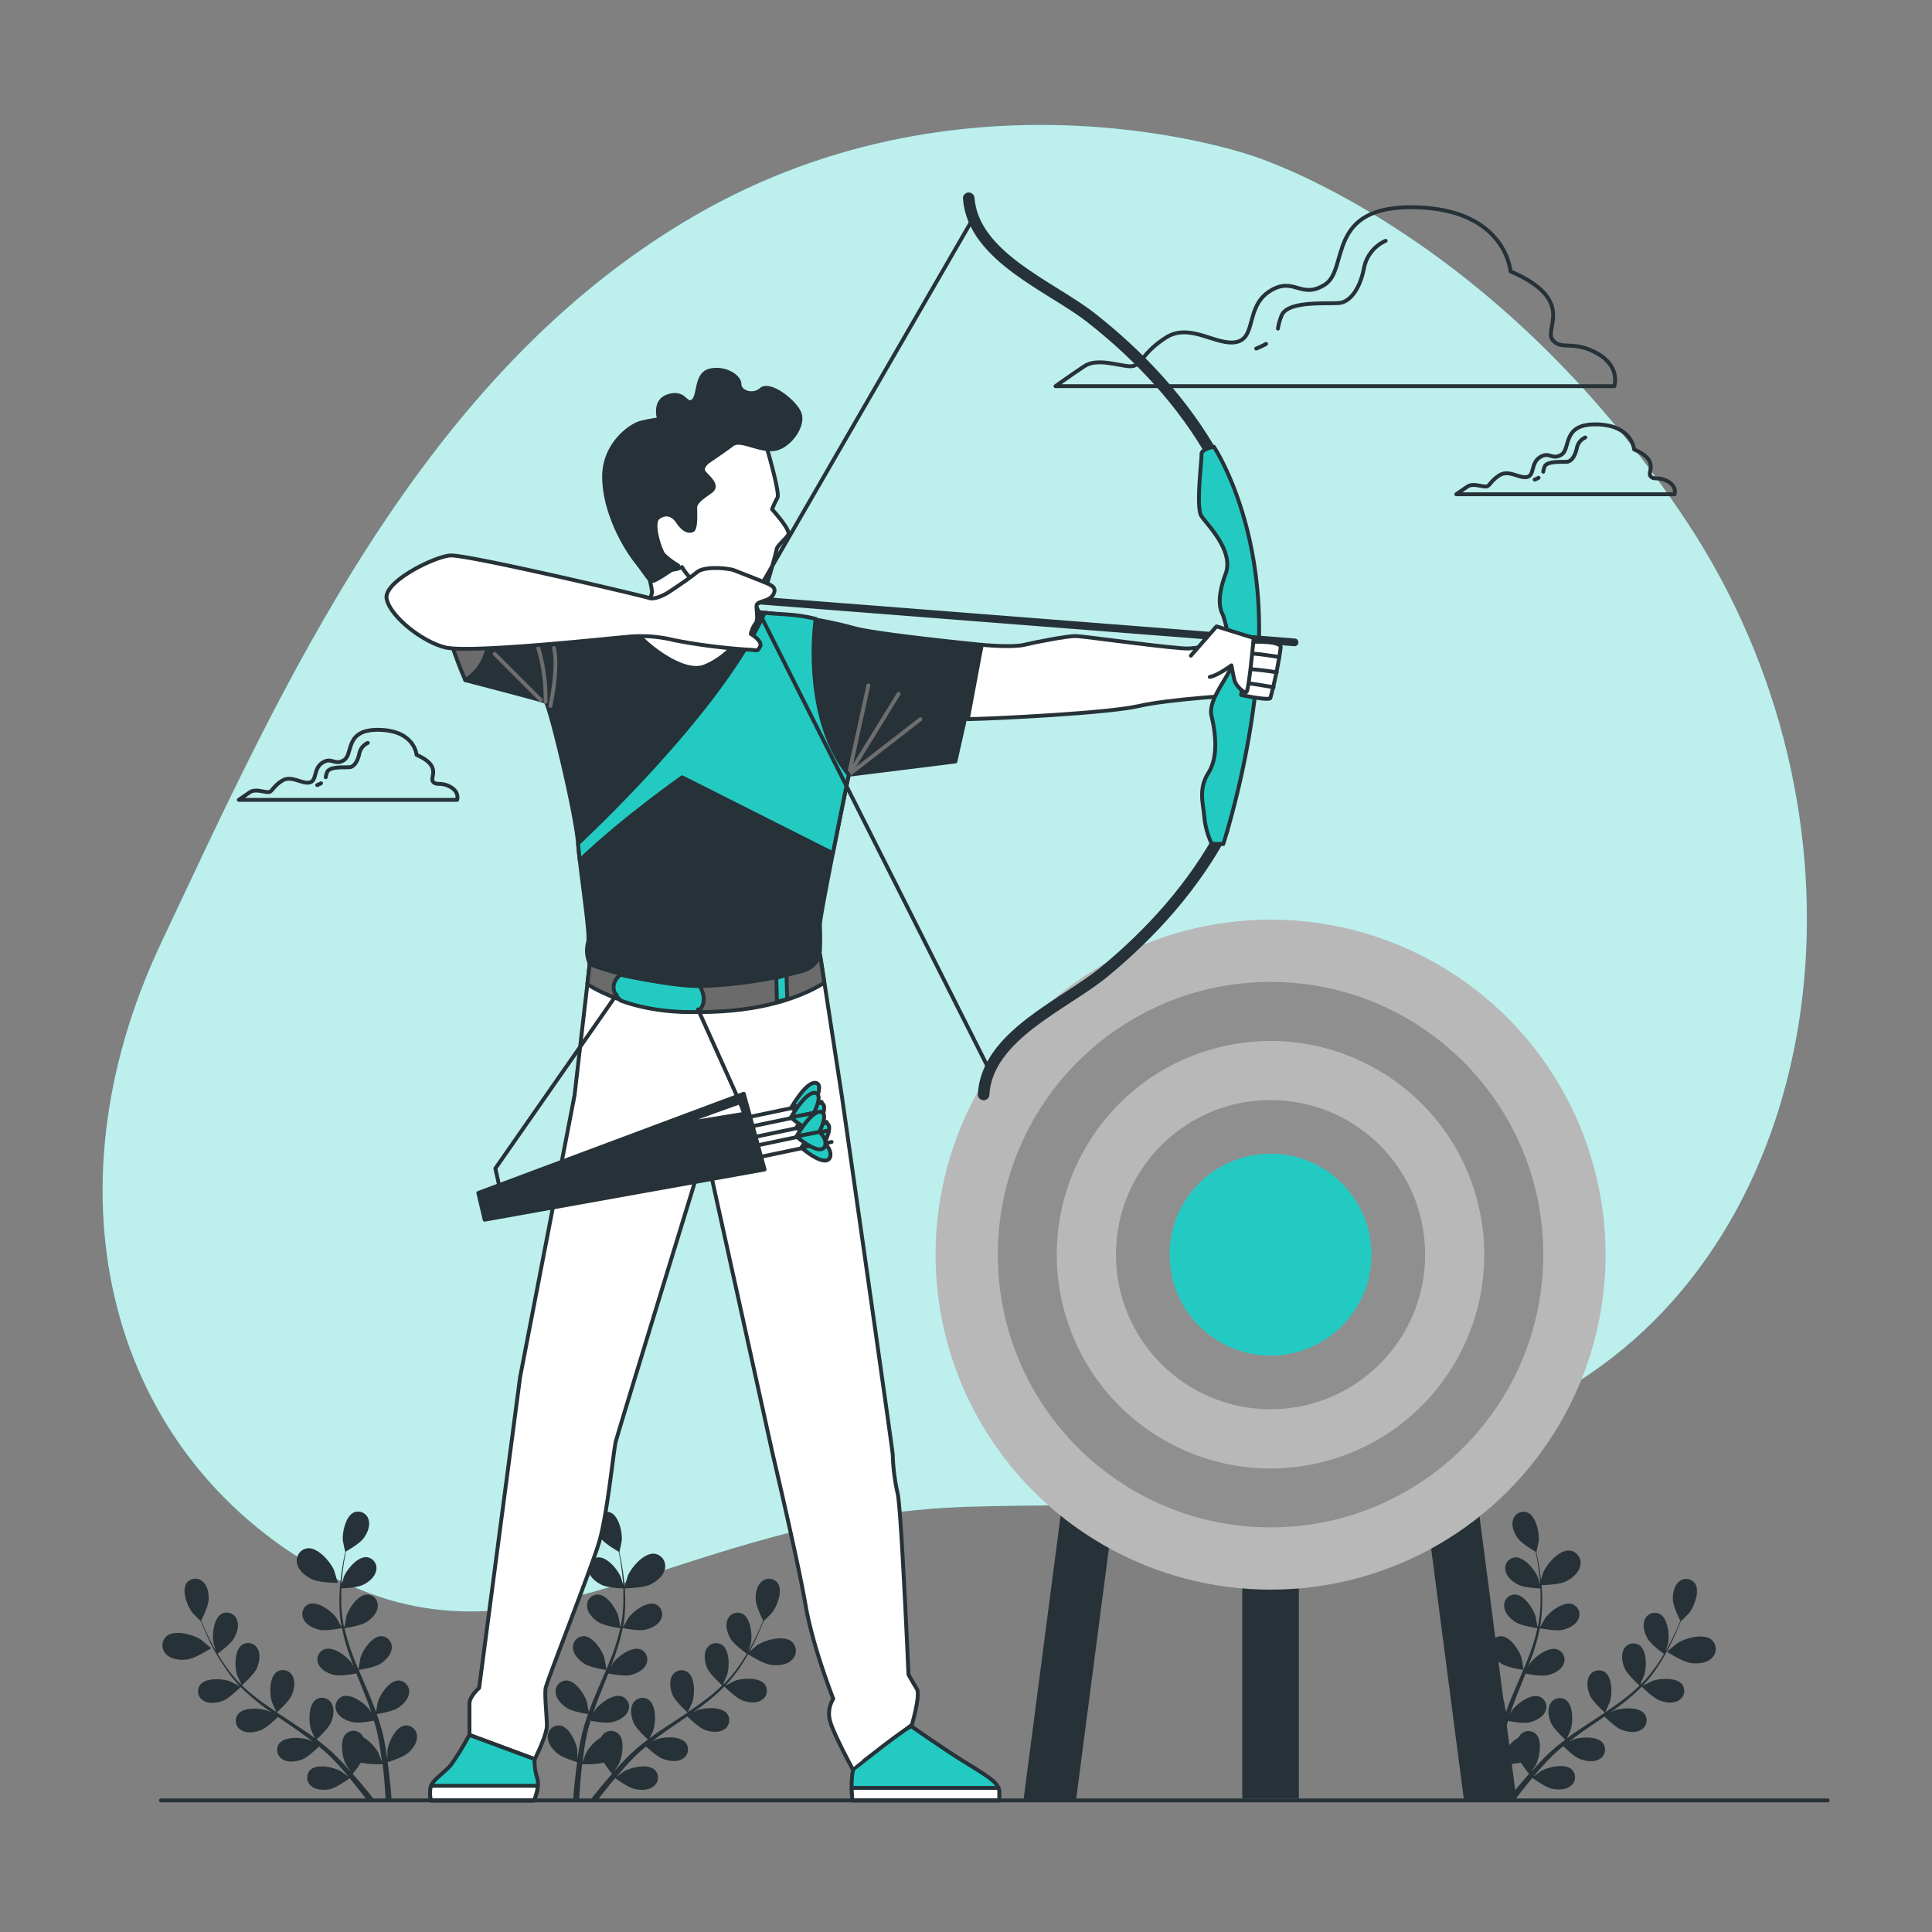 <svg xmlns="http://www.w3.org/2000/svg" viewBox="0 0 500 500"><rect x="0" y="0" width="500" height="500" fill="#808080" stroke="none"/><g id="freepik--background-simple--inject-13"><path d="M324.18,40.36S251.45,14.49,180.05,55.67,72.62,178.59,41.69,244.06,28.56,376.14,83.06,406.51s91.56-14.4,168-16.58,97,8.75,160.47-34.44,74.92-145.2,24.87-220.68S324.18,40.36,324.18,40.36Z" style="fill:#23CAC2"></path><path d="M324.18,40.36S251.45,14.49,180.05,55.67,72.62,178.59,41.69,244.06,28.56,376.14,83.06,406.51s91.56-14.4,168-16.58,97,8.75,160.47-34.44,74.92-145.2,24.87-220.68S324.18,40.36,324.18,40.36Z" style="fill:#fff;opacity:0.7"></path></g><g id="freepik--Clouds--inject-13"><path d="M413.21,91.37c-6.29-3.43-9.14-.57-11.43-3.43s6.29-10.29-10.86-17.72c0,0-1.14-16-24.58-16.58s-17.15,16-23.44,20-8-2.29-14.29,1.71-3.43,12-8.58,13.15-12-5.14-18.29-1.14-6.29,7.43-9.15,7.43-8.57-2.29-12,0-7.43,5.15-7.43,5.15H417.79S419.5,94.8,413.21,91.37Z" style="fill:none;stroke:#263238;stroke-linecap:round;stroke-linejoin:round"></path><path d="M327.66,89a21,21,0,0,1-2.56,1.21" style="fill:none;stroke:#263238;stroke-linecap:round;stroke-linejoin:round"></path><path d="M358.6,62.32a9.76,9.76,0,0,0-5.59,7c-1,5.23-3.48,8.72-6.28,9.07s-13.25-.7-15,3.14a15.09,15.09,0,0,0-1,3.5" style="fill:none;stroke:#263238;stroke-linecap:round;stroke-linejoin:round"></path><path d="M431.61,124.57c-2.46-1.34-3.58-.23-4.47-1.34s2.46-4-4.24-6.93c0,0-.45-6.25-9.61-6.47s-6.7,6.25-9.16,7.81-3.12-.89-5.58.67-1.34,4.69-3.35,5.14-4.69-2-7.15-.45-2.45,2.91-3.57,2.91-3.35-.9-4.69,0-2.91,2-2.91,2h56.51S434.06,125.91,431.61,124.57Z" style="fill:none;stroke:#263238;stroke-linecap:round;stroke-linejoin:round"></path><path d="M398.18,123.65a8,8,0,0,1-1,.47" style="fill:none;stroke:#263238;stroke-linecap:round;stroke-linejoin:round"></path><path d="M410.27,113.22a3.79,3.79,0,0,0-2.18,2.72c-.41,2-1.37,3.41-2.46,3.55s-5.18-.28-5.86,1.22a6.11,6.11,0,0,0-.38,1.37" style="fill:none;stroke:#263238;stroke-linecap:round;stroke-linejoin:round"></path><path d="M116.52,203.62c-2.46-1.34-3.57-.22-4.47-1.34s2.46-4-4.24-6.92c0,0-.45-6.25-9.6-6.48s-6.71,6.26-9.16,7.82-3.13-.89-5.59.67-1.34,4.69-3.35,5.14-4.69-2-7.14-.45S70.51,205,69.39,205s-3.35-.9-4.69,0-2.9,2-2.9,2h56.51S119,205,116.52,203.62Z" style="fill:none;stroke:#263238;stroke-linecap:round;stroke-linejoin:round"></path><path d="M83.09,202.71a7.8,7.8,0,0,1-1,.47" style="fill:none;stroke:#263238;stroke-linecap:round;stroke-linejoin:round"></path><path d="M95.18,192.27A3.84,3.84,0,0,0,93,195c-.41,2-1.36,3.41-2.45,3.54s-5.18-.27-5.86,1.23a6.2,6.2,0,0,0-.39,1.37" style="fill:none;stroke:#263238;stroke-linecap:round;stroke-linejoin:round"></path></g><g id="freepik--Plants--inject-13"><path d="M48.57,429.45c2.1-.31,6.09-2.9,6.09-2.91s-2.51-2.1-2.68-2.22c-2-1.3-6.75-2.63-8.84-.9a3.21,3.21,0,0,0-.07,4.77C44.43,429.54,46.78,429.7,48.57,429.45Z" style="fill:#263238"></path><path d="M87.44,409.66s-.93-3.14-1-3.33c-1-2.21-4.18-5.91-6.87-5.63a3.2,3.2,0,0,0-2.69,3.94c.39,1.87,2.26,3.31,3.89,4.08C82.68,409.63,87.44,409.66,87.44,409.66Z" style="fill:#263238"></path><path d="M92.52,462.71c.93,1.15,1.77,2.24,2.53,3.23H97c-1-1.23-2.08-2.62-3.35-4.13-.73-.88-1.54-1.8-2.37-2.74a29.14,29.14,0,0,0,2.11-2.91,20.71,20.71,0,0,0,5.64.39c.13,1.12.25,2.21.34,3.25.22,2.33.35,4.4.44,6.14h1.55c-.13-1.78-.31-3.9-.59-6.29-.12-1.14-.28-2.35-.46-3.6.44-.13,4-1.24,5.32-2.41s2.41-2.72,2.28-4.4a2.81,2.81,0,0,0-3.24-2.66c-2.34.42-4.13,4.33-4.41,6.44,0,.12,0,1.49,0,2.35-.07-.5-.14-1-.22-1.52-.16-1-.35-2.06-.55-3.17-.11-.53-.23-1.07-.34-1.61s-.29-1.09-.43-1.65c-.35-1.28-.77-2.55-1.22-3.83.91-.14,4.12-.68,5.46-1.55s2.79-2.33,2.92-4a2.83,2.83,0,0,0-2.8-3.13c-2.38.06-4.74,3.66-5.34,5.7,0,.12-.3,1.64-.43,2.47-.27-.77-.55-1.53-.85-2.3-.88-2.21-1.84-4.42-2.79-6.63-.29-.67-.57-1.35-.86-2,.32,0,4.15-.61,5.65-1.58,1.34-.86,2.8-2.33,2.92-4a2.82,2.82,0,0,0-2.79-3.13c-2.38.07-4.74,3.66-5.34,5.7,0,.15-.42,2.33-.49,2.89-.63-1.49-1.24-3-1.78-4.48a50.36,50.36,0,0,1-1.83-6.18c.15,0,4.15-.59,5.69-1.58,1.33-.86,2.8-2.33,2.92-4a2.82,2.82,0,0,0-2.8-3.13c-2.38.06-4.73,3.66-5.33,5.7,0,.13-.33,1.79-.45,2.58H89a35.52,35.52,0,0,1-.68-6.43c0-1.19,0-2.33,0-3.44.75,0,4.2-.2,5.69-.94s3-2,3.34-3.66A2.83,2.83,0,0,0,94.91,403c-2.37-.2-5.11,3.12-5.93,5.08,0,.1-.37,1.24-.6,2.07,0-.5.05-1,.1-1.49.15-1.8.39-3.43.63-4.88.13-.82.27-1.56.41-2.25.73-.42,3.63-2.13,4.59-3.44s1.77-3.19,1.28-4.79a2.81,2.81,0,0,0-3.73-1.91c-2.2.92-3.1,5.12-2.93,7.24,0,.18.59,3,.63,3l0,0c-.15.66-.3,1.37-.45,2.15-.26,1.45-.54,3.08-.73,4.88a48.17,48.17,0,0,0-.34,5.83,36.07,36.07,0,0,0,.55,6.51.24.24,0,0,0,0,.08c-.33-.62-1.3-2.31-1.38-2.43-1.26-1.72-4.7-4.3-7-3.55A2.82,2.82,0,0,0,78.54,419c.69,1.53,2.56,2.42,4.11,2.77,1.75.41,5.55-.37,5.86-.43a48.21,48.21,0,0,0,1.74,6.42c.41,1.23.87,2.45,1.34,3.67L91,430.36c-1.26-1.72-4.69-4.3-7-3.55a2.83,2.83,0,0,0-1.58,3.89c.69,1.54,2.56,2.42,4.11,2.78s4.83-.24,5.69-.4c.19.46.37.93.56,1.39.9,2.24,1.81,4.46,2.63,6.67.29.78.55,1.55.81,2.33-.26-.47-.49-.86-.53-.91-1.26-1.72-4.69-4.3-7-3.55a2.83,2.83,0,0,0-1.58,3.89c.69,1.54,2.56,2.42,4.11,2.78s4.51-.18,5.54-.38c.24.81.49,1.61.69,2.4.12.54.28,1.06.37,1.61s.21,1.08.31,1.61c.16,1,.33,2.1.47,3.12.09.7.17,1.37.25,2-.28-.78-.86-2.29-.92-2.41a11,11,0,0,0-3.85-4,3.67,3.67,0,0,0-.34-.53,2.81,2.81,0,0,0-4.17-.43c-1.72,1.64-1.06,5.89-.13,7.8.06.11.79,1.27,1.26,2-.34-.39-.67-.76-1-1.15-.7-.78-1.42-1.53-2.2-2.35-.39-.37-.78-.76-1.17-1.15s-.85-.75-1.27-1.14c-1-.87-2-1.7-3.13-2.52.68-.62,3-2.84,3.69-4.3s1-3.49.23-4.95a2.82,2.82,0,0,0-4.06-1.07c-2,1.37-1.93,5.66-1.3,7.7,0,.12.65,1.53,1,2.3-.65-.49-1.3-1-2-1.45-2-1.35-4-2.67-6-4-.62-.4-1.23-.81-1.84-1.22.24-.22,3.12-2.8,3.84-4.43.64-1.46,1-3.49.23-5a2.83,2.83,0,0,0-4.06-1.06c-2,1.37-1.93,5.66-1.31,7.7,0,.15.94,2.17,1.19,2.68-1.35-.9-2.68-1.81-4-2.76a50.16,50.16,0,0,1-4.93-4.14c.12-.1,3.14-2.78,3.87-4.46.64-1.45,1-3.48.23-4.95a2.81,2.81,0,0,0-4.06-1.06c-2,1.36-1.93,5.66-1.31,7.69.05.14.72,1.68,1.06,2.41l-.11.07a36.16,36.16,0,0,1-4.13-5c-.69-1-1.29-1.94-1.85-2.89.61-.44,3.39-2.49,4.22-3.93s1.43-3.35.77-4.9a2.83,2.83,0,0,0-3.92-1.5c-2.08,1.15-2.54,5.42-2.14,7.51,0,.11.37,1.24.64,2.06-.25-.44-.52-.88-.74-1.3-.87-1.58-1.56-3.08-2.17-4.41-.34-.77-.63-1.46-.89-2.11.37-.75,1.85-3.78,1.92-5.41s-.27-3.63-1.57-4.7a2.82,2.82,0,0,0-4.17.47c-1.32,2,.24,6,1.56,7.65.11.15,2.15,2.2,2.17,2.16l0,0c.25.64.51,1.31.82,2,.58,1.35,1.24,2.87,2.07,4.47A49.51,49.51,0,0,0,58,431.23,37,37,0,0,0,62,436.36l.06.05c-.61-.33-2.36-1.21-2.5-1.27-2-.74-6.28-1-7.75.88a2.82,2.82,0,0,0,.83,4.11c1.42.9,3.47.61,5,.05,1.68-.63,4.43-3.37,4.64-3.59a50.63,50.63,0,0,0,5,4.39c1,.8,2.08,1.57,3.15,2.32l-1.1-.54c-2-.74-6.28-1-7.75.88a2.82,2.82,0,0,0,.83,4.11c1.42.9,3.47.61,5,.05s3.9-2.86,4.53-3.47l1.23.86c2,1.36,4,2.71,5.87,4.1.68.49,1.32,1,2,1.5l-1-.47c-2-.74-6.28-1-7.76.88a2.82,2.82,0,0,0,.84,4.11c1.42.9,3.47.61,5,.05s3.67-2.64,4.42-3.36c.64.53,1.29,1.07,1.89,1.62.4.38.82.72,1.2,1.13l1.15,1.17c.71.78,1.44,1.57,2.11,2.35l1.34,1.57c-.66-.5-2-1.44-2.1-1.5-1.86-1-6.06-1.94-7.8-.31a2.81,2.81,0,0,0,.21,4.19c1.26,1.1,3.33,1.12,4.89.8s4.73-2.55,5.11-2.83C91.17,461.05,91.87,461.9,92.52,462.71Z" style="fill:#263238"></path><path d="M199.44,430.85c-2.1-.3-6.09-2.9-6.09-2.9s2.51-2.11,2.68-2.22c2-1.31,6.75-2.63,8.84-.91a3.21,3.21,0,0,1,.07,4.77C203.58,430.94,201.23,431.11,199.44,430.85Z" style="fill:#263238"></path><path d="M161.51,411.07s.93-3.15,1-3.34c1-2.21,4.17-5.91,6.87-5.63a3.22,3.22,0,0,1,2.69,3.95c-.39,1.87-2.26,3.31-3.89,4.08C166.27,411,161.51,411.07,161.51,411.07Z" style="fill:#263238"></path><path d="M157.13,462.71c-.93,1.15-1.77,2.24-2.53,3.23h-1.91c1-1.23,2.08-2.62,3.35-4.13.73-.88,1.54-1.8,2.37-2.74a30.37,30.37,0,0,1-2.12-2.91,20.62,20.62,0,0,1-5.63.39c-.13,1.12-.25,2.21-.34,3.25-.22,2.33-.35,4.4-.44,6.14h-1.55c.12-1.78.31-3.9.58-6.29.13-1.14.29-2.35.47-3.6-.44-.13-4-1.24-5.32-2.41s-2.41-2.72-2.28-4.4a2.81,2.81,0,0,1,3.24-2.66c2.34.42,4.12,4.33,4.41,6.44,0,.12,0,1.49,0,2.35.07-.5.14-1,.22-1.52.16-1,.35-2.06.54-3.17.12-.53.23-1.07.35-1.61s.28-1.09.42-1.65c.36-1.28.77-2.55,1.22-3.83-.9-.14-4.11-.68-5.45-1.55s-2.8-2.33-2.92-4a2.82,2.82,0,0,1,2.8-3.13c2.38.06,4.73,3.66,5.33,5.7,0,.12.3,1.64.43,2.47.28-.77.55-1.53.86-2.3.88-2.21,1.84-4.42,2.79-6.63.29-.67.57-1.35.86-2-.33,0-4.15-.61-5.66-1.58-1.33-.86-2.79-2.33-2.92-4a2.83,2.83,0,0,1,2.8-3.13c2.38.07,4.74,3.66,5.34,5.7,0,.15.42,2.33.49,2.89.62-1.49,1.23-3,1.78-4.48a48.6,48.6,0,0,0,1.82-6.18c-.15,0-4.14-.59-5.68-1.58-1.34-.86-2.8-2.33-2.92-4a2.81,2.81,0,0,1,2.79-3.13c2.39.06,4.74,3.66,5.34,5.7,0,.13.33,1.79.45,2.58h.13a36.47,36.47,0,0,0,.69-6.43c0-1.19,0-2.33,0-3.44-.76,0-4.21-.2-5.69-.94s-3-2-3.34-3.66a2.82,2.82,0,0,1,2.43-3.42c2.38-.2,5.11,3.12,5.93,5.08.05.1.38,1.24.61,2.07,0-.5-.06-1-.1-1.49-.15-1.8-.4-3.43-.63-4.88-.14-.82-.28-1.56-.42-2.25-.72-.42-3.63-2.13-4.59-3.44s-1.76-3.19-1.28-4.79a2.82,2.82,0,0,1,3.74-1.91c2.2.92,3.1,5.12,2.92,7.24,0,.18-.58,3-.62,3l0,0c.14.66.29,1.37.44,2.15.27,1.45.55,3.08.74,4.88a48.17,48.17,0,0,1,.34,5.83,37,37,0,0,1-.55,6.51.24.24,0,0,0,0,.08c.32-.62,1.29-2.31,1.38-2.43,1.26-1.72,4.69-4.3,6.95-3.55A2.81,2.81,0,0,1,171.1,419c-.68,1.53-2.55,2.42-4.1,2.77-1.75.41-5.56-.37-5.86-.43a49.78,49.78,0,0,1-1.74,6.42c-.42,1.23-.87,2.45-1.35,3.67.3-.52.57-1,.62-1.05,1.25-1.72,4.69-4.3,7-3.55a2.81,2.81,0,0,1,1.57,3.89c-.68,1.54-2.56,2.42-4.11,2.78s-4.82-.24-5.69-.4c-.18.46-.36.93-.55,1.39-.9,2.24-1.81,4.46-2.63,6.67-.3.78-.55,1.55-.81,2.33.26-.47.49-.86.53-.91,1.25-1.72,4.69-4.3,6.95-3.55a2.81,2.81,0,0,1,1.57,3.89c-.68,1.54-2.56,2.42-4.11,2.78s-4.51-.18-5.53-.38c-.24.81-.49,1.61-.69,2.4-.12.54-.28,1.06-.37,1.61s-.21,1.08-.31,1.61c-.17,1-.34,2.1-.47,3.12-.09.7-.17,1.37-.25,2,.28-.78.86-2.29.92-2.41a11,11,0,0,1,3.85-4,3.67,3.67,0,0,1,.34-.53,2.81,2.81,0,0,1,4.17-.43c1.72,1.64,1.05,5.89.12,7.8-.05.11-.78,1.27-1.25,2,.34-.39.67-.76,1-1.15.7-.78,1.42-1.53,2.2-2.35l1.17-1.15c.39-.39.84-.75,1.26-1.14,1-.87,2.06-1.7,3.14-2.52-.68-.62-3.06-2.84-3.7-4.3s-1-3.49-.22-4.95a2.81,2.81,0,0,1,4.05-1.07c2,1.37,1.94,5.66,1.31,7.7,0,.12-.65,1.53-1,2.3.65-.49,1.3-1,2-1.45,1.95-1.35,4-2.67,6-4,.62-.4,1.23-.81,1.84-1.22-.25-.22-3.13-2.8-3.85-4.43-.63-1.46-1-3.49-.22-5a2.82,2.82,0,0,1,4-1.06c2,1.37,1.94,5.66,1.31,7.7,0,.15-.93,2.17-1.18,2.68,1.34-.9,2.68-1.81,3.95-2.76a49,49,0,0,0,4.93-4.14c-.11-.1-3.13-2.78-3.87-4.46-.63-1.45-1-3.48-.22-4.95a2.8,2.8,0,0,1,4.05-1.06c2,1.36,1.94,5.66,1.31,7.69,0,.14-.71,1.68-1,2.41l.11.07a36.16,36.16,0,0,0,4.13-5c.68-1,1.29-1.94,1.85-2.89-.61-.44-3.4-2.49-4.22-3.93s-1.43-3.35-.77-4.9a2.82,2.82,0,0,1,3.91-1.5c2.09,1.15,2.55,5.42,2.15,7.51,0,.11-.37,1.24-.64,2.06.25-.44.51-.88.74-1.3.87-1.58,1.56-3.08,2.17-4.41.33-.77.62-1.46.89-2.11-.38-.75-1.85-3.78-1.93-5.41s.28-3.63,1.58-4.7a2.81,2.81,0,0,1,4.16.47c1.33,2-.23,6-1.55,7.65-.11.15-2.15,2.2-2.17,2.16l0,0c-.24.64-.51,1.31-.81,2-.58,1.35-1.24,2.87-2.08,4.47a49.34,49.34,0,0,1-2.93,5.05,37,37,0,0,1-4.05,5.13l-.06.05c.61-.33,2.35-1.21,2.49-1.27,2-.74,6.29-1,7.76.88a2.82,2.82,0,0,1-.84,4.11c-1.42.9-3.47.61-4.95.05-1.68-.63-4.43-3.37-4.65-3.59a49.51,49.51,0,0,1-5,4.39c-1,.8-2.07,1.57-3.14,2.32l1.09-.54c2-.74,6.29-1,7.76.88a2.82,2.82,0,0,1-.84,4.11c-1.42.9-3.47.61-4.95.05s-3.9-2.86-4.53-3.47l-1.23.86c-2,1.36-4,2.71-5.88,4.1-.67.49-1.31,1-2,1.5l1-.47c2-.74,6.28-1,7.75.88a2.81,2.81,0,0,1-.83,4.11c-1.42.9-3.47.61-5,.05S168,452.72,167.2,452c-.64.53-1.29,1.07-1.89,1.62-.41.38-.82.72-1.2,1.13L163,455.92c-.71.78-1.44,1.57-2.11,2.35-.47.53-.9,1.05-1.35,1.57.67-.5,2-1.44,2.11-1.5,1.86-1,6-1.94,7.79-.31a2.81,2.81,0,0,1-.2,4.19c-1.26,1.1-3.34,1.12-4.89.8-1.71-.36-4.73-2.55-5.11-2.83C158.47,461.05,157.77,461.9,157.13,462.71Z" style="fill:#263238"></path><path d="M437.5,430.38c-2.1-.31-6.08-2.9-6.09-2.91s2.51-2.1,2.69-2.22c2-1.3,6.74-2.63,8.83-.9a3.2,3.2,0,0,1,.07,4.77C441.64,430.47,439.29,430.63,437.5,430.38Z" style="fill:#263238"></path><path d="M398.39,410.25c-.05,0,.93-3.15,1-3.34,1-2.21,4.17-5.91,6.87-5.63a3.22,3.22,0,0,1,2.69,4c-.39,1.87-2.26,3.31-3.9,4.08C403.16,410.21,398.4,410.25,398.39,410.25Z" style="fill:#263238"></path><path d="M394.48,462.71c-.93,1.15-1.77,2.24-2.53,3.23H390c1-1.23,2.08-2.62,3.35-4.13.73-.88,1.54-1.8,2.37-2.74a30.37,30.37,0,0,1-2.12-2.91,20.62,20.62,0,0,1-5.63.39c-.13,1.12-.25,2.21-.34,3.25-.22,2.33-.35,4.4-.44,6.14h-1.55c.12-1.78.31-3.9.58-6.29.13-1.14.29-2.35.47-3.6-.44-.13-4-1.24-5.32-2.41s-2.41-2.72-2.28-4.4a2.81,2.81,0,0,1,3.23-2.66c2.35.42,4.13,4.33,4.42,6.44,0,.12,0,1.49.05,2.35.07-.5.14-1,.22-1.52.16-1,.35-2.06.54-3.17.12-.53.23-1.07.35-1.61s.28-1.09.42-1.65c.36-1.28.77-2.55,1.22-3.83-.9-.14-4.11-.68-5.45-1.55s-2.8-2.33-2.92-4a2.82,2.82,0,0,1,2.8-3.13c2.38.06,4.73,3.66,5.33,5.7,0,.12.3,1.64.43,2.47.28-.77.55-1.53.86-2.3.88-2.21,1.84-4.42,2.79-6.63.29-.67.57-1.35.86-2-.33,0-4.15-.61-5.66-1.58-1.33-.86-2.79-2.33-2.92-4a2.83,2.83,0,0,1,2.8-3.13c2.38.07,4.74,3.66,5.34,5.7,0,.15.42,2.33.49,2.89.62-1.49,1.23-3,1.78-4.48a48.6,48.6,0,0,0,1.82-6.18c-.15,0-4.14-.59-5.68-1.58-1.34-.86-2.8-2.33-2.92-4a2.81,2.81,0,0,1,2.79-3.13c2.39.06,4.74,3.66,5.34,5.7,0,.13.33,1.79.45,2.58H398a36.47,36.47,0,0,0,.69-6.43c0-1.19,0-2.33-.05-3.44-.76,0-4.21-.2-5.69-.94s-3-2-3.34-3.66a2.82,2.82,0,0,1,2.43-3.42c2.38-.2,5.11,3.12,5.93,5.08.05.1.38,1.24.61,2.07,0-.5-.06-1-.1-1.49-.15-1.8-.4-3.43-.63-4.88-.14-.82-.28-1.56-.42-2.25-.72-.42-3.63-2.13-4.59-3.44s-1.76-3.19-1.28-4.79a2.82,2.82,0,0,1,3.74-1.91c2.2.92,3.1,5.12,2.92,7.24,0,.18-.58,3-.62,3l0,0c.14.66.29,1.37.44,2.15.27,1.45.55,3.08.74,4.88a48.17,48.17,0,0,1,.34,5.83,38,38,0,0,1-.55,6.51.24.24,0,0,0,0,.08c.32-.62,1.29-2.31,1.38-2.43,1.26-1.72,4.69-4.3,6.95-3.55a2.81,2.81,0,0,1,1.57,3.89c-.68,1.53-2.55,2.42-4.1,2.77-1.75.41-5.56-.37-5.86-.43a49.78,49.78,0,0,1-1.74,6.42c-.42,1.23-.87,2.45-1.35,3.67.3-.52.57-1,.62-1.05,1.25-1.72,4.69-4.3,7-3.55a2.81,2.81,0,0,1,1.57,3.89c-.68,1.54-2.56,2.42-4.11,2.78s-4.83-.24-5.69-.4c-.18.46-.36.93-.55,1.39-.9,2.24-1.81,4.46-2.63,6.67-.3.78-.55,1.55-.82,2.33.27-.47.5-.86.54-.91,1.25-1.72,4.69-4.3,7-3.55a2.81,2.81,0,0,1,1.57,3.89c-.68,1.54-2.56,2.42-4.11,2.78s-4.51-.18-5.53-.38c-.24.81-.49,1.61-.69,2.4-.12.54-.28,1.06-.37,1.61s-.21,1.08-.32,1.61c-.16,1-.33,2.1-.46,3.12-.09.7-.17,1.37-.25,2,.28-.78.86-2.29.92-2.41a11,11,0,0,1,3.85-4,3.67,3.67,0,0,1,.34-.53,2.81,2.81,0,0,1,4.17-.43c1.72,1.64,1,5.89.12,7.8-.05.11-.78,1.27-1.25,2,.34-.39.67-.76,1-1.15.7-.78,1.42-1.53,2.2-2.35l1.17-1.15c.39-.39.84-.75,1.26-1.14,1-.87,2.06-1.7,3.14-2.52-.68-.62-3.06-2.84-3.7-4.3s-1-3.49-.22-4.95a2.81,2.81,0,0,1,4-1.07c2,1.37,1.94,5.66,1.31,7.7,0,.12-.65,1.53-1,2.3.65-.49,1.3-1,2-1.45,1.95-1.35,4-2.67,6-4,.62-.4,1.23-.81,1.84-1.22-.25-.22-3.13-2.8-3.85-4.43-.63-1.46-1-3.49-.22-5a2.82,2.82,0,0,1,4.05-1.06c2,1.37,1.94,5.66,1.31,7.7-.05.15-.93,2.17-1.18,2.68,1.34-.9,2.68-1.81,3.95-2.76a49,49,0,0,0,4.93-4.14c-.11-.1-3.13-2.78-3.87-4.46-.63-1.45-1-3.48-.22-4.95a2.8,2.8,0,0,1,4-1.06c2,1.36,1.94,5.66,1.31,7.69,0,.14-.71,1.68-1,2.41l.11.07a36.16,36.16,0,0,0,4.13-5c.68-1,1.29-1.94,1.85-2.89-.61-.44-3.4-2.49-4.22-3.93s-1.43-3.35-.77-4.9a2.82,2.82,0,0,1,3.91-1.5c2.09,1.15,2.55,5.42,2.15,7.51,0,.11-.37,1.24-.64,2.06.25-.44.51-.88.74-1.3.87-1.58,1.56-3.08,2.17-4.41.33-.77.62-1.46.89-2.11-.38-.75-1.85-3.78-1.93-5.41s.28-3.63,1.58-4.7a2.81,2.81,0,0,1,4.16.47c1.33,2-.23,6-1.55,7.65-.11.15-2.15,2.2-2.17,2.16l0,0c-.24.64-.51,1.31-.81,2-.58,1.35-1.24,2.87-2.08,4.47a49.34,49.34,0,0,1-2.93,5.05,37,37,0,0,1-4,5.13l-.06.05c.61-.33,2.35-1.21,2.49-1.27,2-.74,6.29-1,7.76.88a2.82,2.82,0,0,1-.84,4.11c-1.42.9-3.47.61-4.95.05-1.68-.63-4.43-3.37-4.65-3.59a49.51,49.51,0,0,1-5,4.39c-1,.8-2.07,1.57-3.14,2.32l1.09-.54c2-.74,6.29-1,7.76.88a2.82,2.82,0,0,1-.84,4.11c-1.42.9-3.47.61-5,.05s-3.9-2.86-4.53-3.47l-1.23.86c-2,1.36-4,2.71-5.88,4.1-.67.49-1.31,1-2,1.5l.95-.47c2-.74,6.28-1,7.75.88a2.81,2.81,0,0,1-.83,4.11c-1.42.9-3.47.61-5,.05s-3.66-2.64-4.41-3.36c-.64.53-1.29,1.07-1.89,1.62-.41.38-.82.72-1.2,1.13l-1.15,1.17c-.71.78-1.44,1.57-2.11,2.35-.47.53-.9,1.05-1.35,1.57.67-.5,2-1.44,2.11-1.5,1.86-1,6.05-1.94,7.79-.31a2.81,2.81,0,0,1-.2,4.19c-1.27,1.1-3.34,1.12-4.89.8-1.71-.36-4.73-2.55-5.11-2.83C395.82,461.05,395.12,461.9,394.48,462.71Z" style="fill:#263238"></path></g><g id="freepik--Target--inject-13"><polygon points="278.47 465.94 264.87 465.94 275.85 381.74 289.45 381.74 278.47 465.94" style="fill:#263238"></polygon><polygon points="378.88 465.94 392.48 465.94 381.5 381.74 367.9 381.74 378.88 465.94" style="fill:#263238"></polygon><rect x="321.5" y="381.74" width="14.64" height="83.68" style="fill:#263238"></rect><circle cx="328.82" cy="324.7" r="86.7" style="fill:#b8b8b8"></circle><circle cx="328.82" cy="324.7" r="70.58" style="fill:#8f8f8f"></circle><circle cx="328.82" cy="324.7" r="55.31" transform="translate(-68.55 88.8) rotate(-13.94)" style="fill:#b8b8b8"></circle><circle cx="328.82" cy="324.7" r="40.01" style="fill:#8f8f8f"></circle><circle cx="328.82" cy="324.7" r="26.12" style="fill:#23CAC2"></circle></g><g id="freepik--Character--inject-13"><path d="M152.63,249.32l-3.94,34.16L134.6,356.4,124,436.83s-2.5,2.19-2.5,4.07V449l16.9,6.26s3.13-6.17,3.13-8.68-.63-7.82-.31-9.7,11.58-30.36,13.77-37.55,3.75-23.79,4.38-26.29,21.28-69.8,21.28-69.8l3.13-.31L200,376.43s6.58,27.85,8.45,38.81,7.2,24.41,7.2,24.41a7.29,7.29,0,0,0-.94,5.32c.63,3.13,6.18,13.28,6.18,13.28L236,446.36s2.24-7.65,1.3-9.22-2.19-3.75-2.19-3.75-1.88-43.5-2.82-46.95a52.55,52.55,0,0,1-1.25-10c0-.94-13.15-92.64-13.15-92.64l-5.63-36.62s-29.73,2.51-42.25.94-15.34-1.88-15.34-1.88l-1.56,1.88Z" style="fill:#fff;stroke:#263238;stroke-linecap:round;stroke-linejoin:round"></path><path d="M121.46,449a70.59,70.59,0,0,1-4.81,7.84c-1.62,1.88-4.58,3.77-5.12,5.38a8,8,0,0,0,0,3.77h26.66s1.62-3.5.81-5.92a13.91,13.91,0,0,1-.64-4.81Z" style="fill:#23CAC2;stroke:#263238;stroke-linecap:round;stroke-linejoin:round"></path><path d="M111.53,465.94h26.66a12.72,12.72,0,0,0,1-3.77H111.53A8,8,0,0,0,111.53,465.94Z" style="fill:#fff;stroke:#263238;stroke-linecap:round;stroke-linejoin:round"></path><path d="M236,446.85s8.3,5.9,14.49,9.67,8.08,5.12,8.08,7.27v2.15h-38s-.54-5.11.27-8.08C220.88,457.86,236.32,445.52,236,446.85Z" style="fill:#23CAC2;stroke:#263238;stroke-linecap:round;stroke-linejoin:round"></path><path d="M220.61,465.94h38v-2.15a3,3,0,0,0-.19-1.08h-38C220.46,464.5,220.61,465.94,220.61,465.94Z" style="fill:#fff;stroke:#263238;stroke-linecap:round;stroke-linejoin:round"></path><path d="M254.06,166.88s7.8.76,11,0,11.29-2.33,13.4-2.27,26.3,3.46,29.32,3.21,15.09-1.71,15.09-1.71l-1.68,13.73s-18.66,1.06-26.47,2.88-36.53,3.24-44.25,3.4Z" style="fill:#fff;stroke:#263238;stroke-linecap:round;stroke-linejoin:round"></path><path d="M120.41,176s-5.84-13-4.9-18,17.22-1.26,16.59,3.13S125.93,175.54,120.41,176Z" style="fill:#6b6b6b;stroke:#263238;stroke-linecap:round;stroke-linejoin:round"></path><path d="M183.74,261.88c15.83-.43,25.22-4.8,29.58-7.53l-1.1-7.18s-29.73,2.51-42.25.94-15.34-1.88-15.34-1.88l-1.56,1.88-.44,1.21L152,254.7C155.84,257.17,166,262.36,183.74,261.88Z" style="fill:#6b6b6b;stroke:#263238;stroke-linecap:round;stroke-linejoin:round"></path><path d="M200.9,253.09c0,.5.17,6.15.17,6.15l2.65-.67-.17-6.31Z" style="fill:#23CAC2;stroke:#263238;stroke-linecap:round;stroke-linejoin:round"></path><path d="M160.57,252.26s-4,2.83,0,6.64c0,0,7.8,3.32,19.75,3,0,0,3.44-1.68.81-6.73A132,132,0,0,1,160.57,252.26Z" style="fill:#23CAC2;stroke:#263238;stroke-linecap:round;stroke-linejoin:round"></path><polyline points="159.57 257.41 128.2 302.39 129.53 308.37" style="fill:none;stroke:#263238;stroke-linecap:round;stroke-linejoin:round"></polyline><line x1="180.65" y1="261.23" x2="191.77" y2="285.96" style="fill:none;stroke:#263238;stroke-linecap:round;stroke-linejoin:round"></line><line x1="175.36" y1="292.95" x2="212.62" y2="285.15" style="fill:none;stroke:#263238;stroke-linecap:round;stroke-linejoin:round"></line><path d="M204.82,286.59c.35-.59,3.87-6.63,6.21-6.35s-.29,5.19-.29,5.19S204.8,286.62,204.82,286.59Z" style="fill:#23CAC2;stroke:#263238;stroke-linecap:round;stroke-linejoin:round"></path><path d="M204.82,286.59s3.18,2.89,5.63,3.32,2.46-2.74.29-4.48Z" style="fill:#fff;stroke:#263238;stroke-linecap:round;stroke-linejoin:round"></path><line x1="176.66" y1="298.14" x2="213.92" y2="290.35" style="fill:none;stroke:#263238;stroke-linecap:round;stroke-linejoin:round"></line><path d="M206.12,291.79c.35-.59,3.87-6.63,6.21-6.36s-.29,5.2-.29,5.2S206.1,291.82,206.12,291.79Z" style="fill:#23CAC2;stroke:#263238;stroke-linecap:round;stroke-linejoin:round"></path><path d="M206.12,291.79s3.18,2.89,5.63,3.32,2.46-2.74.29-4.48Z" style="fill:#fff;stroke:#263238;stroke-linecap:round;stroke-linejoin:round"></path><line x1="177.96" y1="303.34" x2="215.22" y2="295.54" style="fill:none;stroke:#263238;stroke-linecap:round;stroke-linejoin:round"></line><path d="M207.42,297c.35-.59,3.87-6.63,6.21-6.36s-.29,5.2-.29,5.2S207.4,297,207.42,297Z" style="fill:#23CAC2;stroke:#263238;stroke-linecap:round;stroke-linejoin:round"></path><path d="M207.42,297s3.18,2.89,5.63,3.32,2.46-2.74.29-4.48Z" style="fill:#23CAC2;stroke:#263238;stroke-linecap:round;stroke-linejoin:round"></path><line x1="175.21" y1="295.54" x2="212.47" y2="287.75" style="fill:none;stroke:#263238;stroke-linecap:round;stroke-linejoin:round"></line><path d="M204.68,289.19c.35-.59,3.86-6.63,6.21-6.35s-.29,5.19-.29,5.19S204.66,289.22,204.68,289.19Z" style="fill:#23CAC2;stroke:#263238;stroke-linecap:round;stroke-linejoin:round"></path><path d="M204.68,289.19s3.17,2.89,5.63,3.32,2.45-2.74.29-4.48Z" style="fill:#23CAC2;stroke:#263238;stroke-linecap:round;stroke-linejoin:round"></path><line x1="176.66" y1="300.46" x2="213.92" y2="292.66" style="fill:none;stroke:#263238;stroke-linecap:round;stroke-linejoin:round"></line><path d="M206.12,294.1c.35-.59,3.87-6.63,6.21-6.35S212,293,212,293,206.1,294.13,206.12,294.1Z" style="fill:#23CAC2;stroke:#263238;stroke-linecap:round;stroke-linejoin:round"></path><path d="M206.12,294.1s3.18,2.89,5.63,3.32,2.46-2.74.29-4.47Z" style="fill:#23CAC2;stroke:#263238;stroke-linecap:round;stroke-linejoin:round"></path><path d="M192.49,283.06l-68.7,25.67,1.64,6.93,72.45-13Zm-17.1,8,16.15-5.81,1.05,3Z" style="fill:#263238;stroke:#263238;stroke-linecap:round;stroke-linejoin:round"></path><path d="M169.45,157.31A110.35,110.35,0,0,1,150.3,155c-9.11-2.1-19.15-3.5-19.15-3.5s-3.74,13.54-5.61,18.21a12.21,12.21,0,0,1-5.13,6.31s19.85,5.14,20.78,5.6,7.71,28.26,8.41,36.67,3.27,23.82,2.57,25.69a8,8,0,0,0,.46,5.37c.47.94,18,5.84,28.5,5.84a113,113,0,0,0,26.85-4c2.57-.93,4.21-2.8,4.21-5.14a61.64,61.64,0,0,0,0-6.54c-.24-1.63,7.47-39,7.47-39l27.6-3.44,6.8-30.19s-27-2.65-33.1-4.34c-8.77-2.44-17.65-3.37-24-4.07S169.45,157.31,169.45,157.31Z" style="fill:#263238;stroke:#263238;stroke-linecap:round;stroke-linejoin:round"></path><polyline points="224.74 177.38 219.66 200.51 232.56 179.57" style="fill:none;stroke:#6e6e6e;stroke-linecap:round;stroke-linejoin:round"></polyline><line x1="219.66" y1="200.51" x2="238.2" y2="186.14" style="fill:none;stroke:#6e6e6e;stroke-linecap:round;stroke-linejoin:round"></line><path d="M141.19,181.59a45.5,45.5,0,0,0-1.89-13.91" style="fill:none;stroke:#6e6e6e;stroke-linecap:round;stroke-linejoin:round"></path><path d="M142.43,182.7s2.19-9.7.94-15" style="fill:none;stroke:#6e6e6e;stroke-linecap:round;stroke-linejoin:round"></path><line x1="139.92" y1="181.14" x2="128.03" y2="169.24" style="fill:none;stroke:#6e6e6e;stroke-linecap:round;stroke-linejoin:round"></line><path d="M211.11,160.16c-5.2-1.35-9.69-1.12-13.22-1.58-11.61,25.88-48.29,59.68-48.29,59.68.11,1.33.27,2.82.45,4.42,10.94-10.57,26.49-21.51,26.49-21.51l39,19.65c2-10,4.11-20.31,4.11-20.31C208.73,186.9,210.34,165.3,211.11,160.16Z" style="fill:#23CAC2;stroke:#263238;stroke-linecap:round;stroke-linejoin:round"></path><path d="M167.35,147.5a27,27,0,0,1,1.4,5.6c0,1.64-4.2,9.34-3.74,10.74s11.21,11,17.28,8.65S193,163.84,193,162.21s-1.87-7.47-1.87-11.68-11-13.54-15.65-14S167.58,142.13,167.35,147.5Z" style="fill:#fff;stroke:#263238;stroke-linecap:round;stroke-linejoin:round"></path><path d="M198.41,115.74s3.5,11.91,2.8,13.07a23.18,23.18,0,0,0-1.4,3s4.9,5.37,4.2,6.54-2.8,2.8-3,3.74-3.27,13.07-4.67,14-8.41-1.17-13.08-3.27a15.26,15.26,0,0,1-6.77-6.07s-4.44,2.57-8.88-2.11-2.8-13.54.94-18S184.4,110.6,190,110.6,198.41,115.74,198.41,115.74Z" style="fill:#fff;stroke:#263238;stroke-linecap:round;stroke-linejoin:round"></path><path d="M183.23,119.47s-1.87,1.4-1.17,2.57,4.2,3.5,1.87,5.14-4,2.8-4,4.2.23,5.37-.7,5.84-2.34,0-3.74-2.1-3.27-2.57-5.14-1.17.47,8.41,1.4,9.58a18.92,18.92,0,0,0,3.74,2.8s-5.6,4-6.54,4-1.17-.93-4.43-5.14-8-12.84-8.18-21.48,6.77-13.55,9.34-14.25a33.48,33.48,0,0,1,4.91-.93s-1.64-4.91,2.57-6.08,4.2,2.57,6.07,1.4.7-7,4.44-7.94,7.7,1.41,7.7,3.51,3.51,3.27,5.61,1.4,8.17,2.57,9.81,5.84-2.57,9.11-6.54,9.57-8.64-2.8-10.75-1.17S183.23,119.47,183.23,119.47Z" style="fill:#263238;stroke:#263238;stroke-linecap:round;stroke-linejoin:round"></path><path d="M316.62,214.92c-7.62,14.28-18.57,26.51-31,36.73-10.17,8.34-30.23,16.4-31.06,31.59" style="fill:none;stroke:#263238;stroke-linecap:round;stroke-linejoin:round;stroke-width:3px"></path><path d="M314.19,118.36c-7.91-14.12-19.11-26.13-31.78-36.1-10.34-8.12-30.56-15.77-31.7-30.95" style="fill:none;stroke:#263238;stroke-linecap:round;stroke-linejoin:round;stroke-width:3px"></path><path d="M314.14,115.62s-3.3.61-3.19,1.94-1.54,13.84,0,16.05,8.44,9,6.25,14.87-1.62,8.83-.82,10.44,2.7,10.48,2.34,13.18-6.21,8.88-5.19,13.14,1.87,10.55-.79,14.78-1.36,7.81-1.06,11.46a21.29,21.29,0,0,0,1.9,6.87l3,.09s9.88-30.25,9.25-58.29S314.14,115.62,314.14,115.62Z" style="fill:#23CAC2;stroke:#263238;stroke-linecap:round;stroke-linejoin:round"></path><polyline points="252.34 55.66 194.81 155.21 255.4 275.65" style="fill:none;stroke:#263238;stroke-linecap:round;stroke-linejoin:round"></polyline><line x1="192.17" y1="155.08" x2="335.03" y2="166.24" style="fill:none;stroke:#263238;stroke-linecap:round;stroke-linejoin:round;stroke-width:2px"></line><path d="M172.81,153.41s5.34-3.48,7.53-5.3,8.6-.94,9.57-.55,8.47,3.28,9.2,3.69,2,1,.93,2.74-4.09,1.5-4.23,2.69.54,3.7-.31,4.71a6.88,6.88,0,0,0-1.19,2.67s3.2,1.85,2.38,3.32-.64.76-3.22.74a150.77,150.77,0,0,1-18.94-2.43,35.92,35.92,0,0,0-12.73-.83c-5.12.43-40.42,4.27-46.64,2.67s-14.27-8.2-15.1-12.58,12.23-10.85,16.42-11.19,49.83,10.42,51.52,11S172.81,153.41,172.81,153.41Z" style="fill:#fff;stroke:#263238;stroke-linecap:round;stroke-linejoin:round"></path><path d="M322.89,166.14s8.63-.48,8.56,1.4a107.93,107.93,0,0,1-2.68,13.11c-.4.74-7.56-.78-7.56-.78Z" style="fill:#fff;stroke:#263238;stroke-linecap:round;stroke-linejoin:round"></path><path d="M331.12,170.05s-7-1.19-8.71-.89" style="fill:none;stroke:#263238;stroke-linecap:round;stroke-linejoin:round"></path><path d="M330.41,174a75.39,75.39,0,0,0-8.32-.92" style="fill:#fff;stroke:#263238;stroke-linecap:round;stroke-linejoin:round"></path><path d="M329.61,177.85s-7.31-1.24-8-1.18" style="fill:#fff;stroke:#263238;stroke-linecap:round;stroke-linejoin:round"></path><path d="M308.19,169.69l6.64-7.58,9.62,3s-1.22,13.69-1.9,14-2.71-1.65-3.06-3-.79-3.92-.79-3.92-3.53,2.64-5.61,3" style="fill:#fff;stroke:#263238;stroke-linecap:round;stroke-linejoin:round"></path></g><g id="freepik--Floor--inject-13"><line x1="41.65" y1="465.94" x2="473" y2="465.94" style="fill:none;stroke:#263238;stroke-linecap:round;stroke-linejoin:round"></line></g></svg>